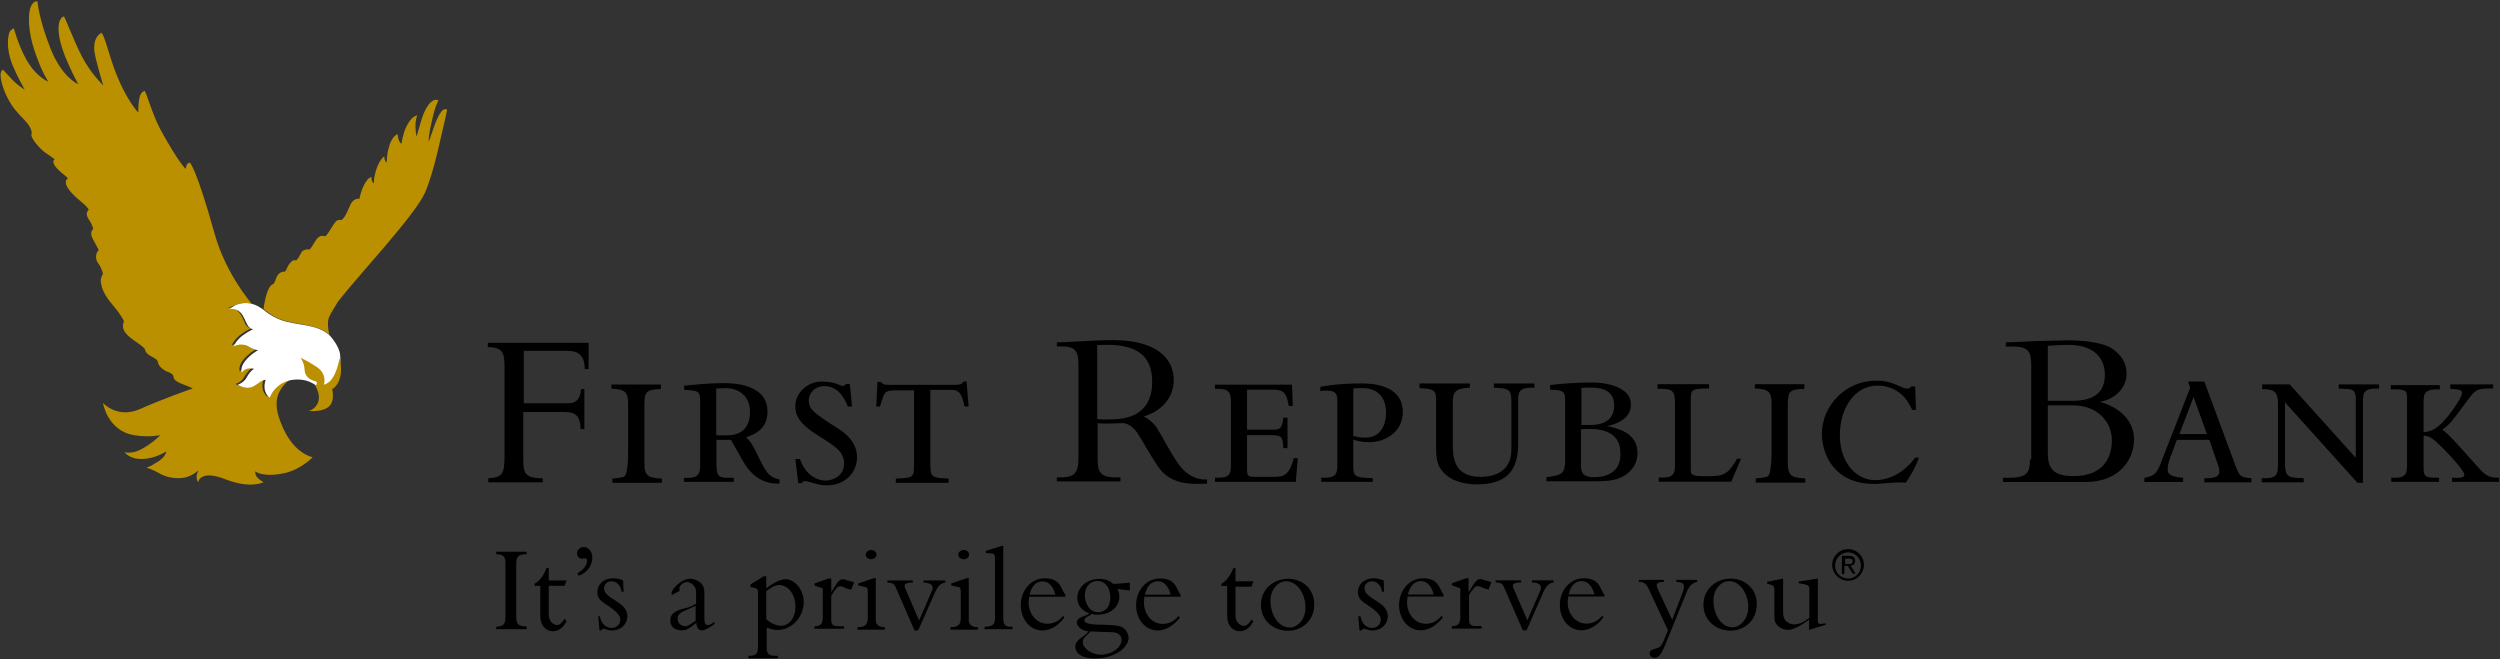 <svg version="1.2" xmlns="http://www.w3.org/2000/svg" viewBox="0 0 1600 422" width="1600" height="422">
	<rect x="0" y="0" width="1600" height="422" fill="#333333" stroke="none"/>
	<title>first-republic-bank-logo-vector-svg</title>
	<style>
		.s0 { fill: #000000 } 
		.s1 { fill: #ba9000 } 
		.s2 { fill: #ffffff } 
	</style>
	<path id="Layer" fill-rule="evenodd" class="s0" d="m337 402.7h-19.4v-1.6c4.8-0.2 5.9-1.6 5.9-6.9v-33.9c0-4.2-1.6-5.6-5.9-5.6v-1.6h19.4v1.6c-5 0-6.6 1.1-6.6 6.4v33.6c0 4.8 1.3 6.2 6.6 6.2zm14.2-31.2h11.4l-1.3 3.4h-10.1v18.4c0 5.1 3.7 6.7 5.3 6.7q2.4 0 4.8-4l1.3 1.6c-2.1 4-5 6.4-8.8 6.4-4.5 0-8-4-8-9.3v-19.8h-3.7v-1.3c3.2-1.6 5.9-5.3 7.7-10.1h1.4zm18.3-4.6c4-2.4 6.2-5 6.2-8 0-0.8-0.3-1.6-1.1-1.6-0.8 0-1.1 0.3-1.9 0.3-1.8 0-3.4-1.3-3.4-3.5 0-2.1 1.8-4 4.2-4 3.2 0 5.6 3 5.6 6.7 0 5.1-3.4 9.9-8.8 11.7zm13.4 27.5h1c0.8 4.8 4 7.5 7.5 7.5 3.2 0 5.6-2.4 5.6-5.4 0-1.6-0.5-2.6-2.7-4.8-5.6-5.6-12-6.1-12-12.8 0-5 4-8.8 10.2-8.8 2.1 0 4.5 0.6 6.3 1.4l0.3 7.2h-1.3c-0.5-4-3.2-6.7-6.4-6.7-2.7 0-4.8 1.9-4.8 4.5 0 7 14.9 8.3 14.9 17.9 0 5.1-4.2 9.1-9.8 9.1-1.6 0-2.7-0.3-3.5-0.6-0.8-0.2-1.6-0.5-2.1-0.5-0.6 0-0.8 0.5-1.4 1.1h-1l-0.8-8.8zm47.1-13.6c-0.2-0.6-0.2-0.8-0.2-1.1 0-2.9 6.6-9.3 11.7-9.3 2.4 0 6.1 1 8.2 4.2 1.1 1.9 1.1 3 1.1 7v10.6c0 6.4 0 7.8 2.1 7.8 1.1 0 2.2-0.3 4-1.9l0.6 1.1c-4.6 3.4-6.7 4.2-8 4.2-3.5 0-3.8-3.4-3.8-4.8-5.6 4.6-7.2 4.8-9.3 4.8-4.8 0-7.4-2.4-7.4-6.4 0-4.8 4.2-6.4 9.3-7.7 1.8-0.3 4.5-1.3 7.2-2.9v-6.4c0-2.2 0-3.5-1.4-5.1-1-1.3-2.6-2.4-4.5-2.4-2.4 0-4.8 2.4-4.8 4 0 0.5 0 0.8 0.3 1.6zm15.2 6.9c-1.6 0.8-3 1.4-4.8 2.2-4.8 2.1-6.7 2.9-6.7 6.1 0 2.9 2.4 4.8 4.8 4.8 1.3 0 2.1-0.3 6.7-3.5zm45.2 13.9q0.2 0 0.3 0.1v-0.1zm0.3 0.1v13c0 4 1.8 5 5.3 5h1.9v1.6h-18.9v-1.6h0.8c4 0 5.3-1.3 5.3-5.8v-35c0-1.6-0.3-2.1-2.1-2.6l-2.7-0.6v-1.6l8.5-5.3h1.6v7.7c4.8-3.7 9.1-5.8 12.3-5.8 6.1 0 11.7 6.9 11.7 14.6 0 9.6-7.7 17.9-16.8 17.9-2.1 0-4.1-0.5-6.9-1.5zm-0.3-5.4c2.7 2.4 6.4 4.2 9.3 4.2 5.4 0 9.4-5.3 9.4-11.7 0-10.4-6.2-14.4-10.4-14.4-2.4 0-5.4 1.6-8.3 4zm41.6 0.3c0 3.2 1 4.2 5 4.2h3.2v1.6h-18.9v-1.6c4 0 5.3-1.6 5.3-5.8v-18.4l-5.3-1.9v-1.3l9.1-3.2h1.6v8.5h0.2c4-6.4 4.8-8 7.5-8 0.8 0 1.1 0.3 2.7 0.8 0.8 0.3 2.4 0.5 4.2 1.1l-1.8 4.8c-1.4-0.3-2.7-0.6-4.3-1.4-0.8-0.2-1.6-0.8-2.7-0.8-1.6 0-2.4 1.1-3.2 2.2-1 1.3-2.1 2.9-2.6 4zm28.5-26.7v26.9c0 2.7 1.6 4.6 5.8 4.6v1.6h-17.5v-1.6c4.7 0 6.6-1.6 6.6-5.9v-16c0-3.2-0.3-3.7-2.4-4l-3.7-0.8v-1.3l10.4-3.5zm-3-12c-1.9 0-3.4-1.3-3.4-2.9 0-1.7 1.5-3 3.4-3 2 0 3.5 1.3 3.5 3 0 1.6-1.5 2.9-3.5 2.9zm27.8 45.6l-11.5-26.4c-1.1-2.9-2.1-3.7-3.5-4l-2.4-0.3v-1.3h16.3v1.3c-4.8 0.3-6.4 0.8-4.5 4.6l8.5 19.7 8-18.4c1.6-3.2 0.8-5.6-5.1-5.9v-1.3h13.9v1.3c-3.2 0.6-4.8 2.4-6.4 5.9l-11 24.8zm34.7-33.6v26.9c0 2.7 1.6 4.6 5.8 4.6v1.6h-17.5v-1.6c4.8 0 6.6-1.6 6.6-5.9v-16c0-3.2-0.2-3.7-2.4-4l-3.7-0.8v-1.3l10.4-3.5zm-3.2-12c-1.9 0-3.5-1.3-3.5-2.9 0-1.7 1.6-3 3.5-3 1.9 0 3.4 1.3 3.4 3 0 1.6-1.5 2.9-3.4 2.9zm25.3 38.4c0 3.2 1.3 4.8 4.5 4.8h1.4v1.6h-17.9v-1.6c5.1 0 6.7-1.6 6.7-5.3v-38.4c0-2.2-0.3-3-2.4-3.2l-3.5-0.3v-1.3l10.1-3.2h1.1zm39.7-14.4h-23.2c0 1.3-0.3 2.4-0.3 3.4 0 8.3 5.6 13.9 12 13.9 4 0 7.2-1.6 10.2-5.1l0.7 1.1c-3.1 4.3-8.2 8.3-14.1 8.3-7.7 0-13.8-7-13.8-16.3 0-8.5 5.8-17.1 15.4-17.1 10.7 0 10.4 7.8 13.1 10.4zm-6.4-1.3c-1.1-5.1-4.3-8.5-8-8.5-2.7 0-6.7 1-8.5 8.5zm47.7-7.7v5c-1.4-0.2-5.1-0.5-8-1 0.5 0.8 1.3 2.4 1.3 5 0 5.9-5.1 11.5-13.9 11.5-1.6 0-2.4 0-3.7-0.5-1.3 1.3-4.8 2.1-4.8 4 0 2.1 3.5 2.9 11.5 2.9 8.8 0.3 12 0.5 14.4 2.9 1.8 1.9 2.4 4 2.4 5.6 0 5.1-7.2 13.1-21.9 13.1-8.2 0-12.2-3.5-12.2-7.5 0-4.8 4.8-5.3 8.5-9.8-4.3-0.3-7.5-3.2-7.5-5.6 0-3.8 5.4-3.8 8-5.9-5-1.9-7.7-5.3-7.7-9.9 0-6.9 6.1-12.2 14.1-12.2 3.5 0 6.7 1 8.8 3.2 3.5 0 6.9-0.6 10.4-0.8zm-28.8 8c0 4.5 2.4 10.9 8.5 10.9 4.8 0 7.8-3.7 7.8-9.3 0-6.7-3.5-10.7-8.3-10.7-2.9 0-7.7 1.9-8 9.1zm23.5 28.5c0-2.9-2.4-4.5-5.4-4.8-2.1 0-12-0.3-14.4-0.5-2.1 2.6-5 3.7-5 6.9 0 3.7 5.3 8 11.7 8 6.7 0 13.1-4.5 13.1-9.6zm37.8-27.5h-23.2c0 1.4-0.3 2.4-0.3 3.5 0 8.3 5.6 13.9 12 13.9 4 0 7.2-1.6 10.2-5.1l0.8 1.1c-3.2 4.2-8.3 8.2-14.2 8.2-7.7 0-13.8-6.9-13.8-16.2 0-8.6 5.8-17.1 15.4-17.1 10.7 0 10.4 7.7 13.1 10.4zm-6.4-1.3c-1.1-5.1-4.3-8.6-8-8.6-2.7 0-6.7 1.1-8.5 8.6zm41.5-8.6h11.5l-1.3 3.5h-10.2v18.4c0 5.1 3.8 6.7 5.4 6.7q2.4 0 4.8-4l1.3 1c-2.1 4-5.1 6.4-8.8 6.4-4.5 0-8-4-8-9.3v-19.7h-3.7v-1.4c3.2-1.6 5.8-5.3 7.7-10.1h1.3zm50.4 15.2c0 9.3-7.2 16.5-16.8 16.5-9.9 0-17.3-7.2-17.3-16.5 0-10.9 9-16.8 17.3-16.8 9.9 0 17.1 7.2 16.8 16.8zm-5.6 1.6c0-9.1-5.6-16.8-12.3-16.8-5.3 0-10.1 5.3-10.1 12.3 0 9.6 5.3 17.3 12.3 17.3 4.8 0 10.1-4.8 10.1-12.8zm33.8 5.6h1.4c0.8 4.8 3.9 7.5 7.4 7.5 3.2 0 5.6-2.4 5.6-5.4 0-1.6-0.5-2.6-2.7-4.8-5.6-5.6-11.9-6.1-11.9-12.8 0-5 4-8.8 10.1-8.8 2.1 0 4.5 0.6 6.4 1.4l0.2 7.2h-1.3c-0.5-4-3.2-6.7-6.4-6.7-2.7 0-4.8 1.9-4.8 4.5 0 7 14.9 8.3 14.9 17.9 0 5.1-4.2 9.1-9.8 9.1-1.6 0-2.7-0.3-3.5-0.6-0.8-0.2-1.6-0.5-2.1-0.5-0.5 0-1.1 0.5-1.3 1.1h-1.4l-0.8-8.8zm54.6-12.6h-23.1c0 1.4-0.3 2.4-0.3 3.5 0 8.3 5.6 13.9 12 13.9 4 0 7.2-1.6 10.1-5.1l0.8 1.1c-3.2 4.2-8.3 8.2-14.1 8.2-7.7 0-13.9-6.9-13.9-16.2 0-8.6 5.9-17.1 15.5-17.1 10.6 0 10.4 7.7 13 10.4zm-6.4-1.3c-1-5.1-4.2-8.6-8-8.6-2.6 0-6.6 1.1-8.5 8.6zm22.7 0.8v15.2c0 3.2 1 4.2 5 4.2h3v1.6h-19v-1.6c4 0 5.4-1.6 5.4-5.8v-18.4l-5.4-1.9v-1.3l9.1-3.2h1.6v8.5h0.3c4-6.4 4.8-8 7.4-8 0.8 0 1.1 0.3 2.7 0.8 0.8 0.3 2.4 0.5 4.2 1.1l-1.8 4.8c-1.3-0.3-2.7-0.6-4.3-1.4-0.8-0.2-1.6-0.8-2.6-0.8-1.6 0-2.4 1.1-3.2 2.2-1.1 1.3-2.2 2.9-2.7 4zm34.4 22.1l-11.5-26.4c-1.1-2.9-2.1-3.7-3.5-4l-2.4-0.3v-1.3h16.3v1.3c-4.8 0.3-6.4 0.8-4.5 4.6l8.5 19.7 8-18.4c1.6-3.2 0.8-5.6-5.1-5.9v-1.3h13.9v1.3c-3.2 0.6-4.8 2.4-6.4 5.9l-10.9 24.8zm52.2-21.6h-23.2c0 1.3-0.3 2.4-0.3 3.5 0 8.2 5.6 13.8 12 13.8 4 0 7.2-1.6 10.1-5l0.8 1c-3.2 4.3-8.2 8.3-14.1 8.3-7.7 0-13.8-6.9-13.8-16.3 0-8.5 5.8-17 15.4-17 10.7 0 10.4 7.7 13.1 10.4zm-6.4-1.4c-1.1-5-4.3-8.5-8-8.5-2.7 0-6.7 1.1-8.5 8.5zm56.2-0.5c2.4-6.1 1-7.2-3.8-7.5v-1.3h13.4v1.3c-3.2 0.6-5.1 2.7-6.7 6.4l-13.6 33.6c-2.4 5.9-4.2 8.6-6.9 8.6-1.9 0-3.2-1.1-3.2-2.7 0-3.5 4.8-2.7 6.7-4.5 0.8-0.8 2.1-3 2.6-4.6l2.4-5.8-12.2-26.2c-1.6-3.4-3-4.8-6.4-4.8v-1.3h16v1.3c-4.8 0-5.4 1.6-3.8 4.8l9.1 19.5zm47.7 7.2c0 9.3-7.2 16.5-16.8 16.5-9.9 0-17.3-7.2-17.3-16.5 0-10.9 9-16.8 17.3-16.8 9.8 0 17.3 7.2 16.8 16.8zm-5.4 1.6c0-9.1-5.6-16.8-12.2-16.8-5.3 0-10.1 5.3-10.1 12.3 0 9.6 5.3 17.3 12.2 17.3 4.5 0 9.9-4.8 10.1-12.8zm49.8 10.1l-0.2 0.1v-0.1zm-0.3 0.1v1l-10.6 3.2v-6.4c-6.2 4.3-10.4 6.4-13.6 6.4-4 0-8.6-2.7-8.6-8v-17.6c0-1.9-0.5-2.7-2.1-3.2l-2.6-0.8v-1.1l10.3-2.1v22.1c0 5.1 3.8 7.2 7.2 7.2 3 0 6.4-1.6 9.6-4.2v-17.1c0-3.2-0.2-3.7-2.9-4.3l-4-0.8v-1l12.3-1.9v26.7c0 2.4 0.8 2.6 3.7 2.1zm14.4-27.2c-5.6 0-10.2-4.6-10.2-10.2 0-5.6 4.6-10.1 10.2-10.1 5.6 0 10.1 4.5 10.1 10.1 0 5.6-4.5 10.2-10.1 10.2zm8.2-9.8c0-4.6-3.7-8.4-8.2-8.4-4.6 0-8.3 3.8-8.3 8.4 0 4.7 3.7 8.4 8.3 8.4 4.5 0 8.2-3.7 8.2-8.4zm-12.2 5.5v-11.7h4.5q4 0 4 3.2c0 2.1-1.3 2.9-2.9 3.2l3.2 5h-1.9l-3.2-5h-2.1v5.3zm4-6.4c1.6 0 2.9 0 2.9-1.9 0-1.3-1.3-1.6-2.4-1.6h-2.4v3.5zm-808.8-112v25.6h-2.4c-0.2-8.3-3.1-10.9-10.1-10.9h-26.6v31.4c0 8 1.6 11 12.5 11v2.6h-34.9v-2.6c8.8-0.6 10.4-2.4 10.4-14.2v-56.2c0-9.4-0.5-13.4-10.7-13.6v-2.7h64.5v16.8h-2.4c-0.3-8.3-3.2-11.7-12-11.7h-27.1v33.6h28.5c5.3 0 7.7-3 8.2-9.1zm49 0c-10.4 0.3-10.6 1.9-10.6 12.5v35c0 8.2 2.4 9.3 11.2 9.8v2.7h-31.7v-2.7c7.2-0.8 7.4-0.8 8.5-2.4 1.3-2.6 1.6-10.6 1.6-13.6v-31.7c0-8-1.9-9.3-10.7-9.9v-2.6h31.7zm14.9 0.5v-2.7c6.2-0.5 14.4-1.6 25.4-1.6 5.3 0 27.9 0.3 27.9 18.2 0 11.7-9 14.9-13.8 16.5 2.6 2.4 3.7 3.2 8.8 14.1 4.8 9.9 7.4 11.8 12.7 12.8v2.7c-8.7 0.3-16.2-3.2-22.1-12.3-1.6-2.4-7.7-13.6-9-15.7h-9.3v14.1c0 8.3 0.8 10.2 6.9 10.2h4.2v2.6h-31.9v-2.6c9.3 0.5 10.4-2.2 10.4-8.3v-40.8c0-6.7-1.4-6.7-10.4-7.2zm20.5-0.8v29.9h6.4c3.4 0 15.2 0 15.2-15 0-11.7-9.1-15.2-15.5-15.2-2.4 0-5 0.3-6.4 0.3zm86.9 11.5h-2.7c-2.9-8-8-13.1-15.2-13.1-5.6 0-9.8 4.3-9.8 9.1 0 5.8 3.4 8.2 18.3 17.8 3.8 2.4 12.6 8 12.6 18.7 0 9.6-7.5 17.9-19.2 17.9-3.7 0-4.8-0.3-12.3-2.4-0.8-0.3-1.3-0.3-1.8-0.3-1.4 0-1.6 0.5-1.9 1.3h-2.4l-1.9-15.4h3c4.2 12.2 13.3 13.8 16.2 13.8 4 0 12-2.4 12-10.9 0-7.7-5.9-11.2-16-17.6-12.8-7.7-15.2-13.6-15.2-18.9 0-9.4 8.3-16 16.8-16 3.5 0 6.7 0.5 9.3 1.3 0.6 0.3 3.8 1.6 4.3 1.6 0.5 0 1.1-0.3 1.9-1.3h2.6zm16.3-15.8h2.1c0.8 0.8 1.3 1.4 2.1 1.6 1.1 0.3 2.4 0.3 4.6 0.3h39.9c4.8 0 5.4-0.5 6.2-2.1h2.1l1.3 16h-2.6c-2.2-10.4-4.3-10.7-9.9-10.7h-12v47.7c0 8.6 1.4 8.6 11.7 9.1v2.7h-33.8v-2.7c10.7-0.5 11.7-0.5 11.7-8.5v-48h-10.6c-4 0-5.9 0.2-7 1-1.8 1.1-2.1 2.7-4.2 9.4h-2.4zm236.5 30.6h15.5c5.3 0 6.9 0 7.7-7.7h2.7v19.5h-2.7c-0.2-7.8-1.3-8.3-8.5-8.3h-14.7v20.5c0 6.2 0.3 6.2 6.4 6.2h11c6.3 0 9.8-1.4 12.5-12h2.6l-1.3 15.2h-51.7v-2.7c9.4 0.5 10.2-2.1 10.2-8.3v-40.2c0-7.2-2.2-8.6-10.2-8.3v-2.7h49.3l0.5 13.6h-2.6c-1.6-9.6-4-10.4-10.9-10.4h-15.8zm80.5 31v2.4h-33v-2.7c9.3 0.5 10.3-2.1 10.3-8.3v-40.5c0-3.2 0-6.9-6.3-6.9-1.9 0-3.8 0-4.6 0.2v-2.6c4-0.8 12.5-2.2 26.1-2.2 5.9 0 26.7 0.3 26.7 18.4 0 11.8-10.2 19.2-21.6 19.2-4.3 0-7.5-0.8-10.1-1.6v16.6c0 6.9 0.8 7.7 12.2 8zm-12.5-27c2.4 0.6 4.5 1.1 7.7 1.1 13.1 0 13.3-14.1 13.3-16 0-5.1-1.8-15.7-15.1-15.7-2.4 0-4.6 0-5.9 0.2zm42.4-33.6h32.2v2.7c-9.6 0.5-10.9 2.7-10.9 9.9v26.1c0 7.5 0 21.1 17.8 21.1 5.9 0 14.9-1.6 18.4-9.9 1.6-3.7 1.3-9.9 1.3-14.1v-21.4c0-10.1 0-11.2-11.2-11.7v-2.7h25.9v2.7c-9.6-0.3-10.4 2.4-10.4 8.3v25.8c0 9.6 0 27.8-26.1 27.8-5.3 0-18.4-0.8-24.3-11.2-2.1-3.8-2.1-9.6-2.1-13.1v-28c0-7.5 0-8.8-10.6-9.3zm83.6 1c7.2-0.8 16.3-1.6 26.1-1.6 1.9 0 8.3 0 14.1 1.9 5.9 1.9 11.5 5.3 11.5 12.3 0 9.6-10.4 12.5-14.7 13.6v0.2c6.4 1.4 18.9 4.3 18.9 17.1 0 8.3-5.3 13.1-10.6 15.7-4.8 2.2-10.7 2.4-15.7 2.4h-32v-2.6c10.9-1.4 12-2.4 12-12.3v-36.3c0-5.8-0.3-7.2-9.6-7.4zm20 25.6h5.3c6.1 0 15.7-1.4 15.7-12.6 0-6.1-3.2-9-7.4-10.4-4.3-1.3-9.6-1-13.6-0.8zm-0.3 2.7v22.1c0 4.8 0.3 8.6 8.5 8.6 1.4 0 5.6 0 9.4-1.9 4-1.9 7.4-5.6 7.4-12.8 0-8.5-3.7-12.3-8.8-14.4-5-2.1-11.4-1.9-16.2-1.6zm49-28.8h33v2.7c-10.6 0.2-11.7 0.2-11.7 7.2v44c0 4.2 0 5 10.1 5 10.7 0 13.6-0.8 19.5-11.2h2.6l-6.3 14.7h-46.4v-2.7c9.3 0.6 10.4-2.1 10.4-8.2v-37.9c0-9.1-0.5-10.9-11.2-10.7zm94 3c-10.4 0.2-10.6 1.8-10.6 12.5v34.9c0 8.3 2.4 9.4 11.2 9.9v2.7h-31.7v-2.7c7.2-0.8 7.4-0.8 8.5-2.4 1.3-2.7 1.6-10.7 1.6-13.6v-31.7c0-8-1.9-9.4-10.7-9.9v-2.7h31.7zm71.4 13.4h-2.4c-1.3-2.7-3.2-6.7-6.9-9.9-3.7-3.2-8.5-5.6-15.4-5.6-14.7 0-24 14.7-24 31.7 0 19.2 12 28.8 22.4 28.8 14.1 0 22.9-10.4 25.8-14.4h2.4c-2.1 5.9-3.7 8.6-8.3 16-3.2-0.2-4.8-0.2-8.2 0-8.3 0.6-9.1 0.8-12.3 0.8-25.5 0-33.3-19.2-33.3-32 0-18.4 15.5-34.1 34.7-34.1 5.8 0 9 0.8 17.3 4.5 0.8 0.3 1.6 0.6 2.4 0.6 1.6 0 2.4-0.6 2.9-1.4h2.4zm73.8 31.8v-59.8c0-8.2-1.1-12.5-11.2-12.5h-5.1v-2.7c4 0 13.9-0.5 18.2-0.8 7.9-0.2 18.9-0.5 21.5-0.5 12.5 0 23.7 1.9 28.8 5.6 5.9 4.3 8.8 9.1 8.8 16 0 8.3-6.9 16-16.5 17.6v0.3c13.3 4 21.3 12.8 21.3 24 0 11.2-8 27.2-31.2 27.2h-52.7v-2.7h3.2c11.7 0 14.1-2.7 14.1-11.7zm10.6-72.8v35.2h15.8c13.8 0 20.7-5.4 20.7-16.6 0-10.1-6.1-19.2-23.7-19.2-2.9 0-9 0.3-12.5 0.6zm0 38.1v30.7c0 10.6 4.5 14.6 16.5 14.6 18.9 0 24.5-11.7 24.5-22.9 0-11.2-8.5-22.4-25.3-22.4zm100.2-15.2l19.7 53.3c2.7 7 2.9 8 10.4 8.6v2.6h-30.1v-2.6c4.8 0 9.6-0.3 9.6-4.3 0-2.1-1.1-5.3-2.2-8l-4.2-12.3h-20.8l-3.2 8.6c-1.1 2.4-2.7 6.9-2.7 10.4 0 4.2 4.6 4.8 9.9 5.3v2.7h-24.8v-2.7c7.5-1.3 8.3-3.7 11.5-12l17.8-45.6-1.3-4zm-16 33.6h17.6l-8.5-23.7zm53-31.8h17.6l42.3 47v-36c0-3.8 0.3-7.5-4.5-8-1.1 0-5.6-0.3-6.4-0.3v-2.7h25.8v2.7c-9.6-0.3-10.3 2.4-10.3 8.3v52h-3.5l-46.4-51.5v38.4c0 9.6 1.9 9.9 12 10.1v2.7h-26.9v-2.7c9.3 0.6 10.4-2.1 10.4-8.2v-40c0-8.3-4-8.6-10.1-8.8zm120.4 0h27.4v2.6c-10.9 0-11.2 0.6-17.3 8.8-9.3 12.8-10.6 14.2-15.2 17.6 4.3 3.2 6.2 5.4 22.7 23.8 4.2 4.8 6.6 7.2 13.6 6.9v2.7h-30.1v-2.7c4.2 0.3 7.9 0.3 7.9-1.9 0-2.6-10.1-13.3-13-16.2-6.7-6.7-8.8-8.6-13.1-8.8v20.2c0 3.8 0 6.7 5.9 6.7h4v2.7h-30.6v-2.7c9.3 0.5 10.1-2.1 10.1-8.3v-41.3c0-5.9 0.3-7.2-10.4-6.9v-2.7h31.4v2.7c-9.6-0.3-10.4 2.4-10.4 8.2v19.2c4-0.5 7.8-1 14.4-8.8 4.3-5 10.2-13.8 10.2-16.2 0-2.4-2.2-2.4-7.5-2.7zm-866.3 24.8q0.3 0 0.5 0zm0.6 0v24c0 8.5 3.4 10.7 11.4 10.7h3.2v2.6h-40.7v-2.6h2.4c8.5 0 11.4-2.4 11.4-12v-60.3c0-8.8-2.4-11.5-10.6-11.5h-3.2v-2.6c3.4 0 12.2-0.6 18.1-0.8 5.8-0.3 8.8-0.6 18.1-0.6 26.6 0 38.6 11 38.6 25.6 0 10.7-7.4 19.8-19.2 23.2 0 0 5.1 2.4 8.3 7.2 3.5 5.4 9 16.6 14.1 23.5 8 11.2 18.1 9.6 18.1 9.6v2.7c-8 0.2-22.9 1.8-31.4-11-6.1-9-10.1-16.8-13.3-21.6-3.8-5.6-8.6-6.1-8.6-6.1-3.7 0-5.8 0.3-9.8 0.3-3 0-4.8 0-6.9-0.3zm-0.3-49.9v47.2c3.2 0.6 5.6 0.3 8.8 0.3 16 0 26.4-6.9 26.4-24 0-13.3-6.2-23.7-28.3-23.7-2.6 0-4.5 0-7.2 0.2z"/>
	<path id="Layer" class="s1" d="m168.7 197.7c0 0 1.6-15 6.4-16 1.3-1.9 1.6-4.3 2.6-5.6 1.1-1.4 2.4-2.4 4.6-2.2 1.3-1.3 1.3-3.2 3.4-5.6 1.6-1.8 2.4-2.1 3.8-1.6 2.1-1.8 2.6-4.5 4.2-6.1 1.1-0.8 3.2-1.3 4.3-0.8 1.9-1.6 3.7-6.4 5.9-8 1.3-1.1 3.2-1.1 4.2-0.5 2.1-1.6 4-5.9 5.9-8.3 0.5-0.8 1.8-2.9 4.5-2.1 3.2-2.2 4.8-8.8 6.7-11.5 2.4-2.9 4.8-2.1 4.8-2.1 1.6-7.8 4.8-13.1 7.7-14.2 0 0-0.3 3.2 1.6 4.3 0 0-0.3-2.4 1-7.2 2.2-8 5.6-10.1 5.6-10.1 0 0 0 2.9 1.6 4 0 0 0-5.6 1.4-9.9 1.3-5.1 4-8 5.6-8.3 0 0 0.2 4.6 2.4 6.2 0 0 1-6.7 2.9-10.4 3.5-7.8 7.2-7.8 7.2-7.8 0 0-1.3 3-1.1 7.8 0.3 5.3 0.8 5.3 0.8 5.6 0 0 1.4-5.4 3.2-11.2 3.5-10.7 8-13.4 10.7-11.8 0 0-1.9 2.7-4 12.3-2.7 11.2-2.2 14.1-2.2 14.1 0 0 1.1-3.2 2.2-6.1 2.9-8.8 6.1-16.5 9.6-14.4 0 0-2.7 12.5-5.9 25.9-2.4 10.4-5.6 21-8.3 27.2-6.3 14.4-43.4 53.8-55.6 69.6-5.6 9.6-7 10.1-6.4 16.5 0.2 3.5 1 5.1 0.8 4.8-8.3-7.2-21.1-5.9-31.5-9.9-6.3-2.4-10.6-6.6-10.6-6.6z"/>
	<path id="Layer" class="s1" d="m145.5 197.1c0 0 4.3-1 7.2 2.4 2.1 2.4 2.9 4.8 4.3 7.8 1.3 2.6 3.7 2.9 3.7 2.9 0 0-2.7 1.1-6.4 3.7-4.3 3.2-6.1 7.2-6.1 7.2 0 0 4.8-2.9 9.3 0 3.5 2.2 6.4 2.4 6.4 2.4 0 0-4.8 2.4-8.5 7.2-3.2 4-1.9 7.2-1.9 7.2 0 0 0.8-1.6 2.9-2.4 2.4-1 4.8 0 4.8 0 0 0-2.1 1.1-4.8 5.6-1.8 3.5-5.6 4.6-5.6 4.6 0 0 1.4 1.3 5.4 1.8 3.7 0.6 6.4-1.6 8-2.9 2.4-1.9 4.5-2.1 4.5-2.1-2.7 8.5 2.7 11.4 2.7 11.4 0 0 1-3.4 4.5-6.9 5-4.8 11.2-4.8 11.2-4.8 0 0-4.3 1.9-7.2 6.7-3 4.5-4.6 10.9 0 22.1 7.7 19.7 20.2 21.6 20.2 21.6 0 0-7.2 7.7-17.6 10.1-14.1 3.2-19.1-1-19.1-1 0 0-0.3 1.6 0.8 3.2 1.3 2.1 4.5 3.7 4.5 3.7 0 0-8.3 4.5-24.5-1.9-16.5-6.4-17.3 1.9-17.3 1.9 0 0-1.1-1.1-1.1-3.7 0-1.4 1.3-3.8 1.3-3.8 0 0-5.6 4.6-10.6 4.8-6.1 0.6-11.2-1-14.9-3.2-4.6-2.6-8-3.4-8-3.4 0 0 2.1-0.3 7.4-3.8 5.4-3.4 5.4-6.6 5.4-6.6 0 0-4.3 2.9-10.2 4.2-12.2 2.7-16.5-3.7-16.5-3.7 0 0 4.8 1.6 11.7-2.4 7-4 11.2-8.5 11.2-8.5 0 0-7.4 1.6-16.8 0-17-2.7-19.9-20.6-19.9-20.6 0 0 9.3 10.4 23.9 3.8 15-6.7 33.6-13.1 33.6-13.1-3.7-2.1-12-3.7-12.3-7.2 0-1.6-1.8-2.7-3.1-3.2-2.7-0.8-6.7-3.5-7-6.7-0.5-2.9-7.7-3.4-8.2-8-2.4-3.4-10.2-6.6-13.1-11.4-2.1-3.5-0.3-6.4-0.3-6.4 0 0-1.5-3.8-7.4-10.7-4.8-5.6-6.9-9.9-7.5-14.7-0.2-2.9 1.4-5 1.4-5 0 0-0.6-3.5-3-6.7-2.1-2.7-1.8-6.7 0.3-8.5 0 0-1.3-2.7-3.7-7-2.7-5 0.2-6.4 0.2-6.4 0 0-0.5-2.6-1.8-4.5-2.2-3.5-3.5-5.6-1.1-8 0 0-0.5-1.6-5.1-5.3-14.6-12-8.2-14.7-8.2-14.7 0 0-0.5-0.8-3.2-2.9-9.3-7.5-5.3-9.4-5.3-9.4 0 0-1.9-1.3-6.4-4.5-2.7-1.9-9.9-9.6-8.3-12 0 0 0.5-3.2-4.5-8.5-4.8-4.8-8-8.3-11.2-14.7-3.2-6.4-6.1-16-2.7-17.6 0 0 3.5 3.7 6.4 6.9 3.2 3.2 7.5 5.9 7.5 5.9 0 0-4.8-8.5-7.7-15.5-4.8-12.2-2.7-19.7-1.9-21.6 1.1-1.8 2.7-2.1 2.7-2.1 0 0 3.7 13.9 9.8 22.9 5.6 8.6 12.3 11.2 12.3 11.2 0 0-3.8-5-8.6-18.9-4.8-13.9-4.5-25.3-2.6-29.3 1.8-4 4.2-3.2 4.2-3.2 0 0 0.8 11.2 8.3 30.1 7.5 18.9 17.8 22.9 17.8 22.9 0 0-3.9-6.9-7.9-16.5-7.5-18.1-4.6-26.1-1.4-26.9 0.6-0.3 6.2 15.2 11.7 25.8 5.6 10.7 13.4 18.2 13.4 18.2l0.2 0.2c0 0-5.3-17-5.8-22.9-0.3-5.9 1.8-9.3 4.5-10.7 1.6-0.5 5.1 15 9.6 26.2 6.4 16.5 14.1 24.8 14.1 24.8 0 0 0-4 0.3-6.7 0.5-4.3 1.3-6.4 3.7-7.2 0.8-0.3 5.1 15.5 10.4 25.1 12 21.8 16 24.8 16 24.8 0 0 0.2-4 2.6-4 0 0 3.8 2.4 15.8 45.3 7.1 25.9 23.9 45.1 23.9 45.1 0 0-3.7-1.4-8.8 0.2-2.9 1.1-6.9 2.4-6.9 2.4z"/>
	<path id="Layer" class="s2" d="m172.7 254.5c0 0-5.3-3-2.7-11.5 0 0-2.4 0.3-4.5 2.1-1.6 1.1-4.3 3.5-8 3-4-0.6-5.3-1.9-5.3-1.9 0 0 3.7-1.1 5.6-4.5 2.4-4.6 4.8-5.6 4.8-5.6 0 0-2.4-0.8-4.8 0-2.2 0.8-3 2.4-3 2.4 0 0-1.3-3.2 1.9-7.2 3.5-4.6 8.5-7.2 8.5-7.2 0 0-2.9-0.3-6.4-2.4-4.5-2.7-9.3 0-9.3 0 0 0 1.6-4 6.1-7.2 3.8-2.7 6.4-3.8 6.4-3.8 0 0-2.4-0.2-3.7-2.9-1.6-2.7-2.1-5.3-4.3-7.7-2.9-3.2-7.2-2.2-7.2-2.2 0 0 2.7-2.4 5.6-3.2 5.1-1.6 8.8-0.2 8.8-0.2 0 0 1.4 0.2 3.5 1.3 2.1 1.1 4.3 2.7 4.3 2.7 0 0 4 3.7 10.3 6.1 10.4 4 23.2 2.4 31.5 9.9 0 0 6.4 6.6 6.9 12.8 0.8 8-1.9 14.4-5.6 18.1-1.9 1.9-9 2.1-9 2.1 0 0-2.4-2.6-7.5-4-4.3-1-7.2-0.5-7.2-0.5 0 0-6.1 0-11.2 4.8-3.7 3.5-4.5 6.7-4.5 6.7z"/>
	<path id="Layer" class="s1" d="m196.9 241.4c-2.6-2.9-1.6-5.3-2.6-8.5-1.6-4.3-2.2-4-2.2-4 0 0 4 1.6 10.4 5.8 7.2 4.6 4.8 11.5 4.8 11.5 0 0 2.4-0.5 4.5-2.9 4-4.6 5.6-14.2 5.6-14.2 3.5 15.8-4.8 20-4.8 20 0 0 2.4 8.8-3.4 12-4.3 2.7-11.5 1.9-11.5 1.9 0 0 5.9-1.6 6.4-8 0.3-4-2.4-8.3-2.4-8.3 0 0 1.1-0.5 1.1-1.3 0.5-2.1-2.7-0.8-5.9-4z"/>
</svg>